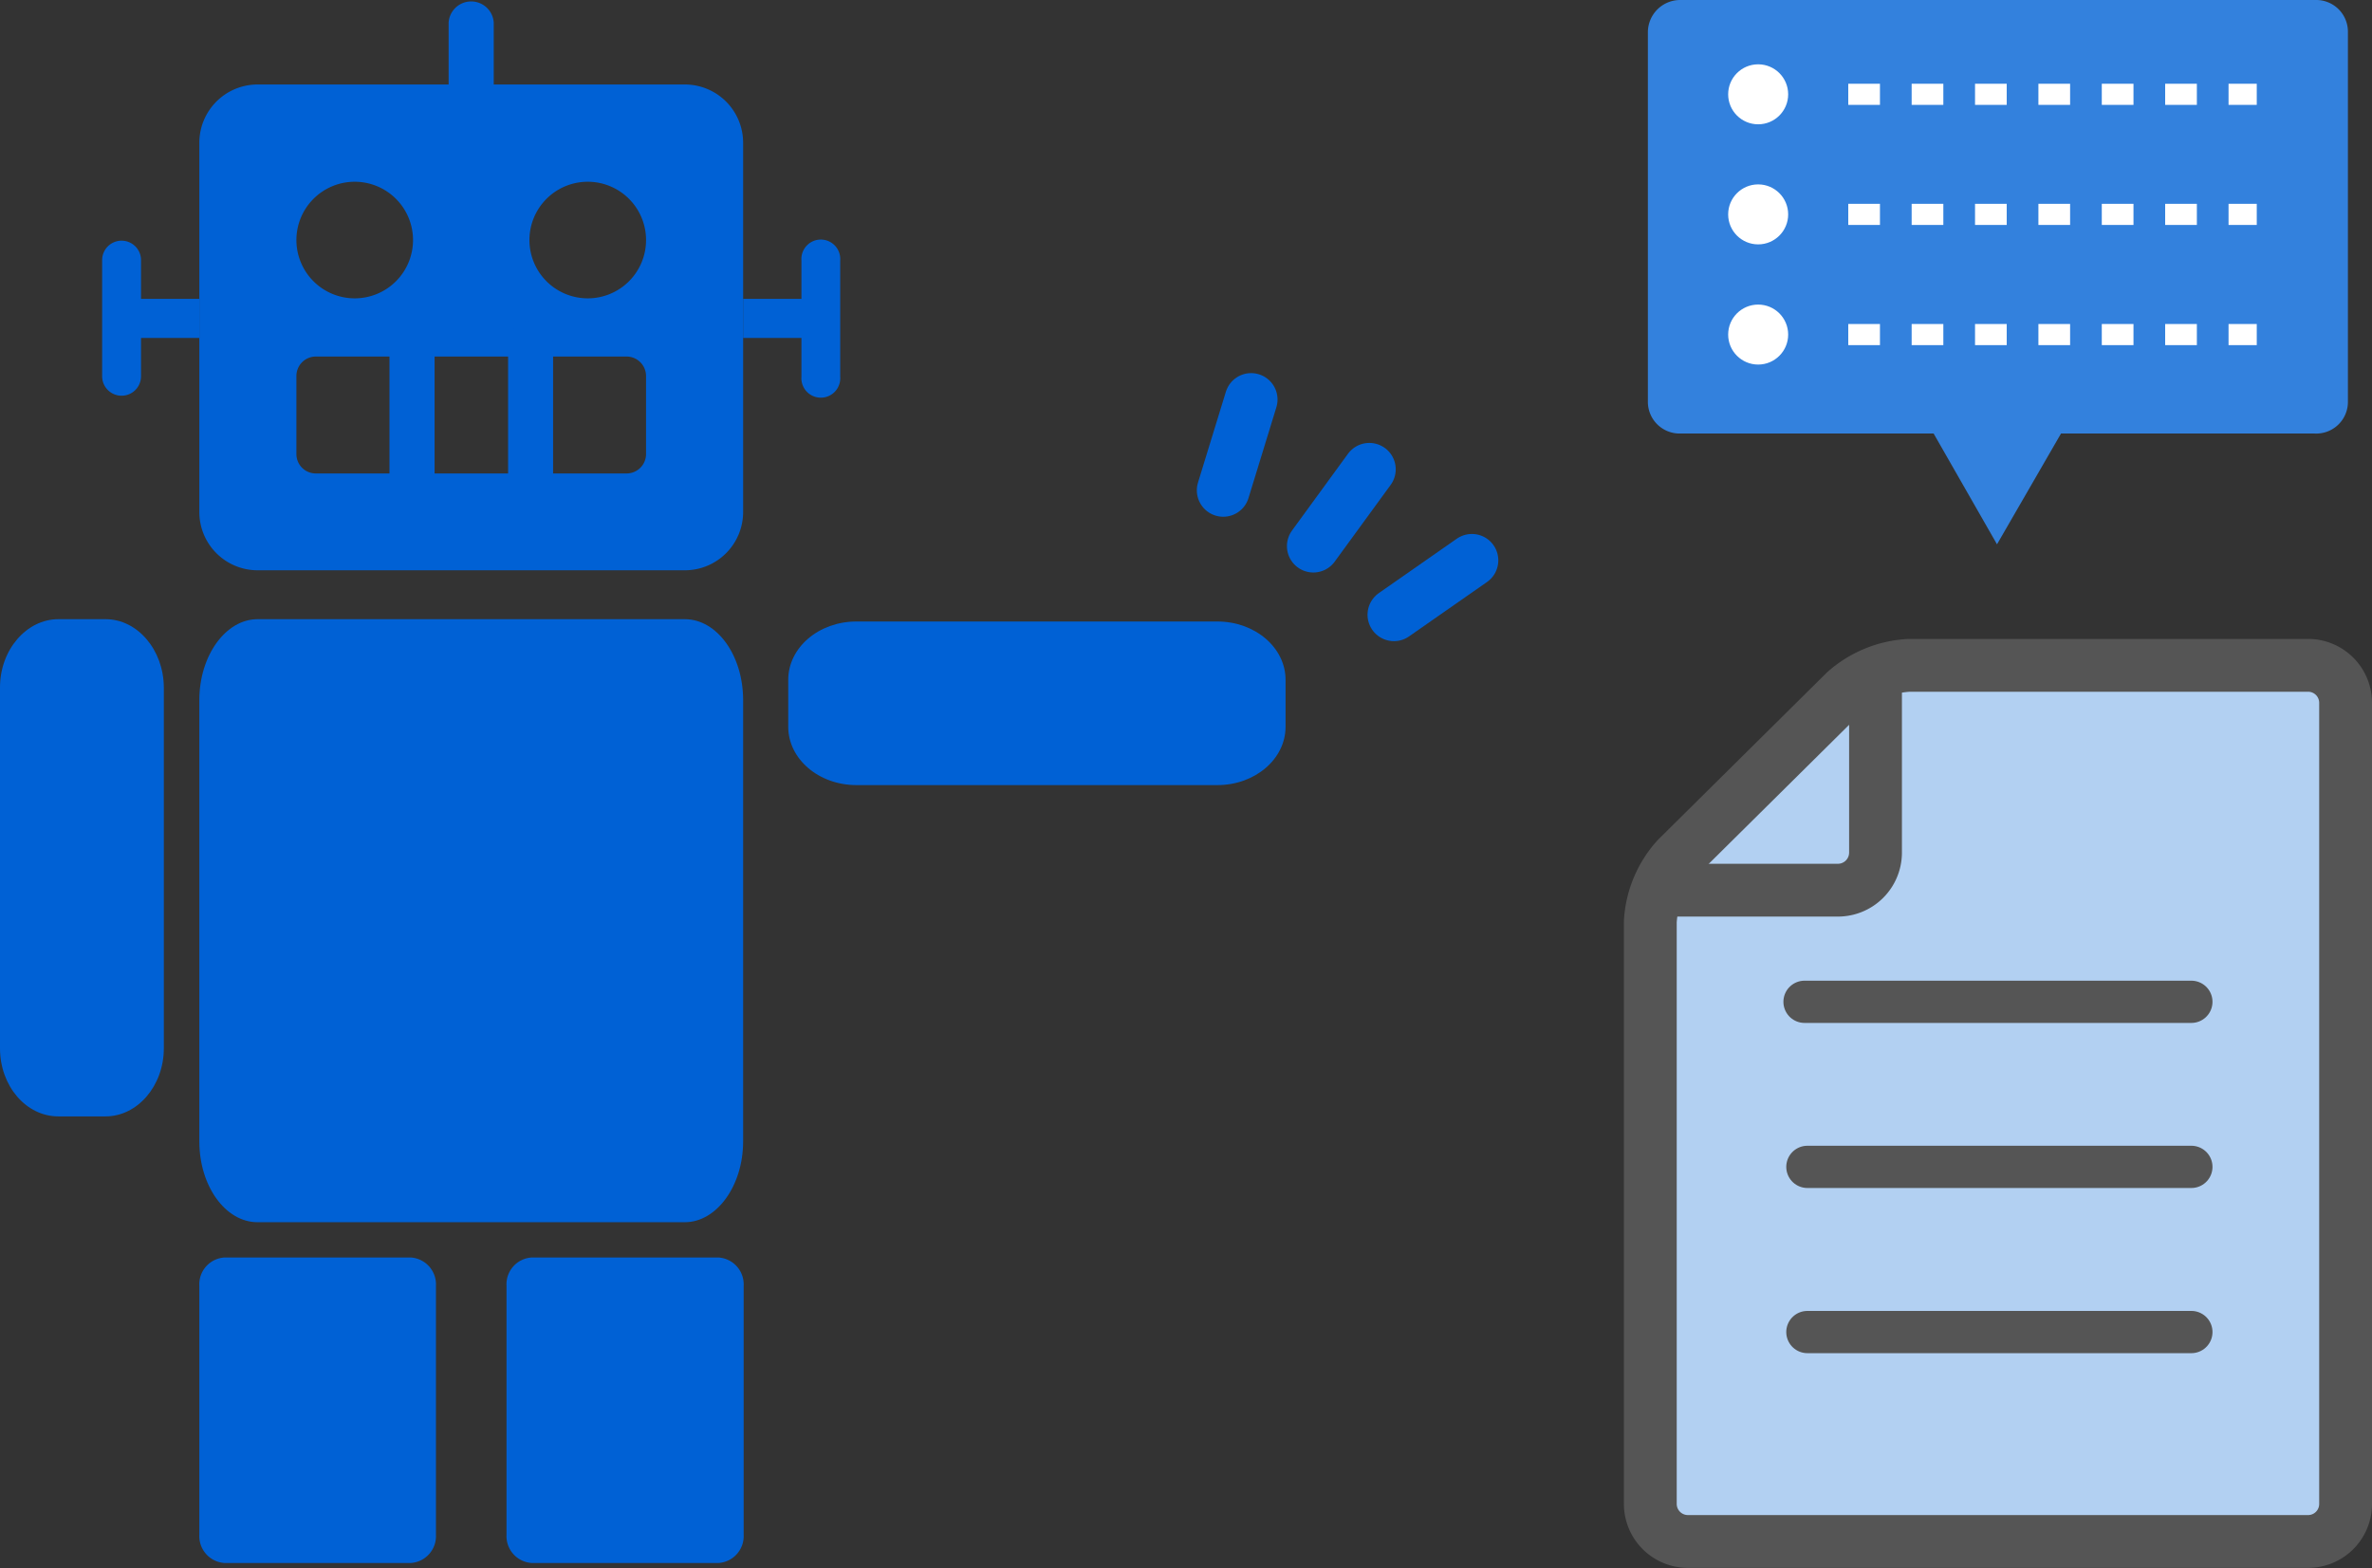 <svg viewBox="0 0 224.55 148.5" xmlns="http://www.w3.org/2000/svg"><rect x="0" y="0" width="224.55" height="148.5" fill="#333333" stroke="none"/><g fill="#0061d5"><path d="m64.83 8h-40.45a5.52 5.52 0 0 0 -5.51 5.52v34.95a5.52 5.52 0 0 0 5.51 5.53h40.45a5.52 5.52 0 0 0 5.52-5.52v-34.94a5.52 5.52 0 0 0 -5.52-5.54zm-31.25 9.21a5.52 5.52 0 1 1 -5.52 5.52 5.52 5.52 0 0 1 5.52-5.52zm27.58 25.79a1.84 1.84 0 0 1 -1.84 1.83h-29.42a1.83 1.83 0 0 1 -1.84-1.83v-7.4a1.84 1.84 0 0 1 1.84-1.84h29.42a1.85 1.85 0 0 1 1.84 1.84zm-5.52-14.75a5.52 5.52 0 1 1 5.52-5.52 5.52 5.52 0 0 1 -5.52 5.52z"/><path d="m64.83 58.63h-40.45c-3 0-5.51 3.43-5.51 7.66v41.79c0 4.22 2.47 7.65 5.51 7.65h40.45c3 0 5.52-3.43 5.52-7.65v-41.79c0-4.23-2.47-7.66-5.52-7.66z"/><path d="m38.87 119.07h-17.6a2.54 2.54 0 0 0 -2.4 2.67v23.59a2.55 2.55 0 0 0 2.4 2.67h17.6a2.55 2.55 0 0 0 2.4-2.67v-23.59a2.55 2.55 0 0 0 -2.4-2.67z"/><path d="m68 119.07h-17.65a2.54 2.54 0 0 0 -2.4 2.67v23.59a2.55 2.55 0 0 0 2.4 2.67h17.65a2.55 2.55 0 0 0 2.4-2.67v-23.59a2.55 2.55 0 0 0 -2.4-2.67z"/><path d="m10 58.63h-4.48c-3 0-5.52 2.89-5.52 6.46v34.17c0 3.57 2.47 6.45 5.52 6.45h4.48c3 0 5.51-2.88 5.51-6.45v-34.17c-.02-3.57-2.51-6.46-5.51-6.46z"/><path d="m74.62 64.37v4.45c0 3.05 2.89 5.52 6.45 5.52h34.18c3.56 0 6.45-2.47 6.45-5.52v-4.45c0-3.05-2.89-5.52-6.45-5.52h-34.18c-3.56 0-6.45 2.47-6.45 5.52z"/><path d="m9.67 24.63v11a1.84 1.84 0 0 0 3.68 0v-3.63h5.52v-3.7h-5.52v-3.67a1.84 1.84 0 0 0 -3.68 0z"/><path d="m79.54 35.66v-11a1.84 1.84 0 1 0 -3.67 0v3.64h-5.52v3.7h5.52v3.68a1.84 1.84 0 1 0 3.67 0z"/><path d="m44.61 17.07a2.14 2.14 0 0 1 -2.14-2.14v-12.8a2.14 2.14 0 0 1 4.27 0v12.8a2.13 2.13 0 0 1 -2.13 2.14z"/><path d="m39 47.44a2.14 2.14 0 0 1 -2.13-2.14v-12.8a2.14 2.14 0 0 1 4.27 0v12.8a2.14 2.14 0 0 1 -2.14 2.14z"/><path d="m50.23 47.44a2.13 2.13 0 0 1 -2.13-2.14v-12.8a2.13 2.13 0 0 1 4.26 0v12.8a2.13 2.13 0 0 1 -2.13 2.14z"/></g><path d="m158.75 81.26a9.82 9.82 0 0 0 -2.52 6v55.16a3.56 3.56 0 0 0 3.55 3.54h58.73a3.55 3.55 0 0 0 3.54-3.54v-75.9a3.55 3.55 0 0 0 -3.54-3.52h-37.78a9.92 9.92 0 0 0 -6.06 2.49z" fill="#b2d0f2" stroke="#555" stroke-linecap="round" stroke-linejoin="round" stroke-width="5"/><path d="m177.55 64.06v16.69a3.56 3.56 0 0 1 -3.55 3.54h-16.69" fill="none" stroke="#555" stroke-linecap="round" stroke-linejoin="round" stroke-width="5"/><path d="m171.1 126.13h36.35" fill="none" stroke="#555" stroke-linecap="round" stroke-linejoin="round" stroke-width="4"/><path d="m171.1 110.49h36.35" fill="none" stroke="#555" stroke-linecap="round" stroke-linejoin="round" stroke-width="4"/><path d="m170.83 94.86h36.62" fill="none" stroke="#555" stroke-linecap="round" stroke-linejoin="round" stroke-width="4"/><path d="m129.63 44.44-5.3 7.27" fill="none" stroke="#0061d5" stroke-linecap="round" stroke-miterlimit="10" stroke-width="5"/><path d="m118.44 37.83-2.64 8.6" fill="none" stroke="#0061d5" stroke-linecap="round" stroke-miterlimit="10" stroke-width="5"/><path d="m139.34 53.06-7.38 5.15" fill="none" stroke="#0061d5" stroke-linecap="round" stroke-miterlimit="10" stroke-width="5"/><path d="m156 3.05v34.95a3 3 0 0 0 3.05 3.05h24l6 10.49 6.06-10.49h24a3 3 0 0 0 3.16-3.05v-35a3 3 0 0 0 -3.05-3h-60.16a3.06 3.06 0 0 0 -3.06 3.05z" fill="#3381dd"/><circle cx="166.44" cy="8.93" fill="#fff" r="2.84"/><path d="m174.97 8.93h38.67" fill="none" stroke="#fff" stroke-dasharray="3 3" stroke-miterlimit="10" stroke-width="2"/><circle cx="166.44" cy="20.3" fill="#fff" r="2.84"/><path d="m174.97 20.3h38.67" fill="none" stroke="#fff" stroke-dasharray="3 3" stroke-miterlimit="10" stroke-width="2"/><circle cx="166.44" cy="31.68" fill="#fff" r="2.84"/><path d="m174.97 31.68h38.67" fill="none" stroke="#fff" stroke-dasharray="3 3" stroke-miterlimit="10" stroke-width="2"/></svg>